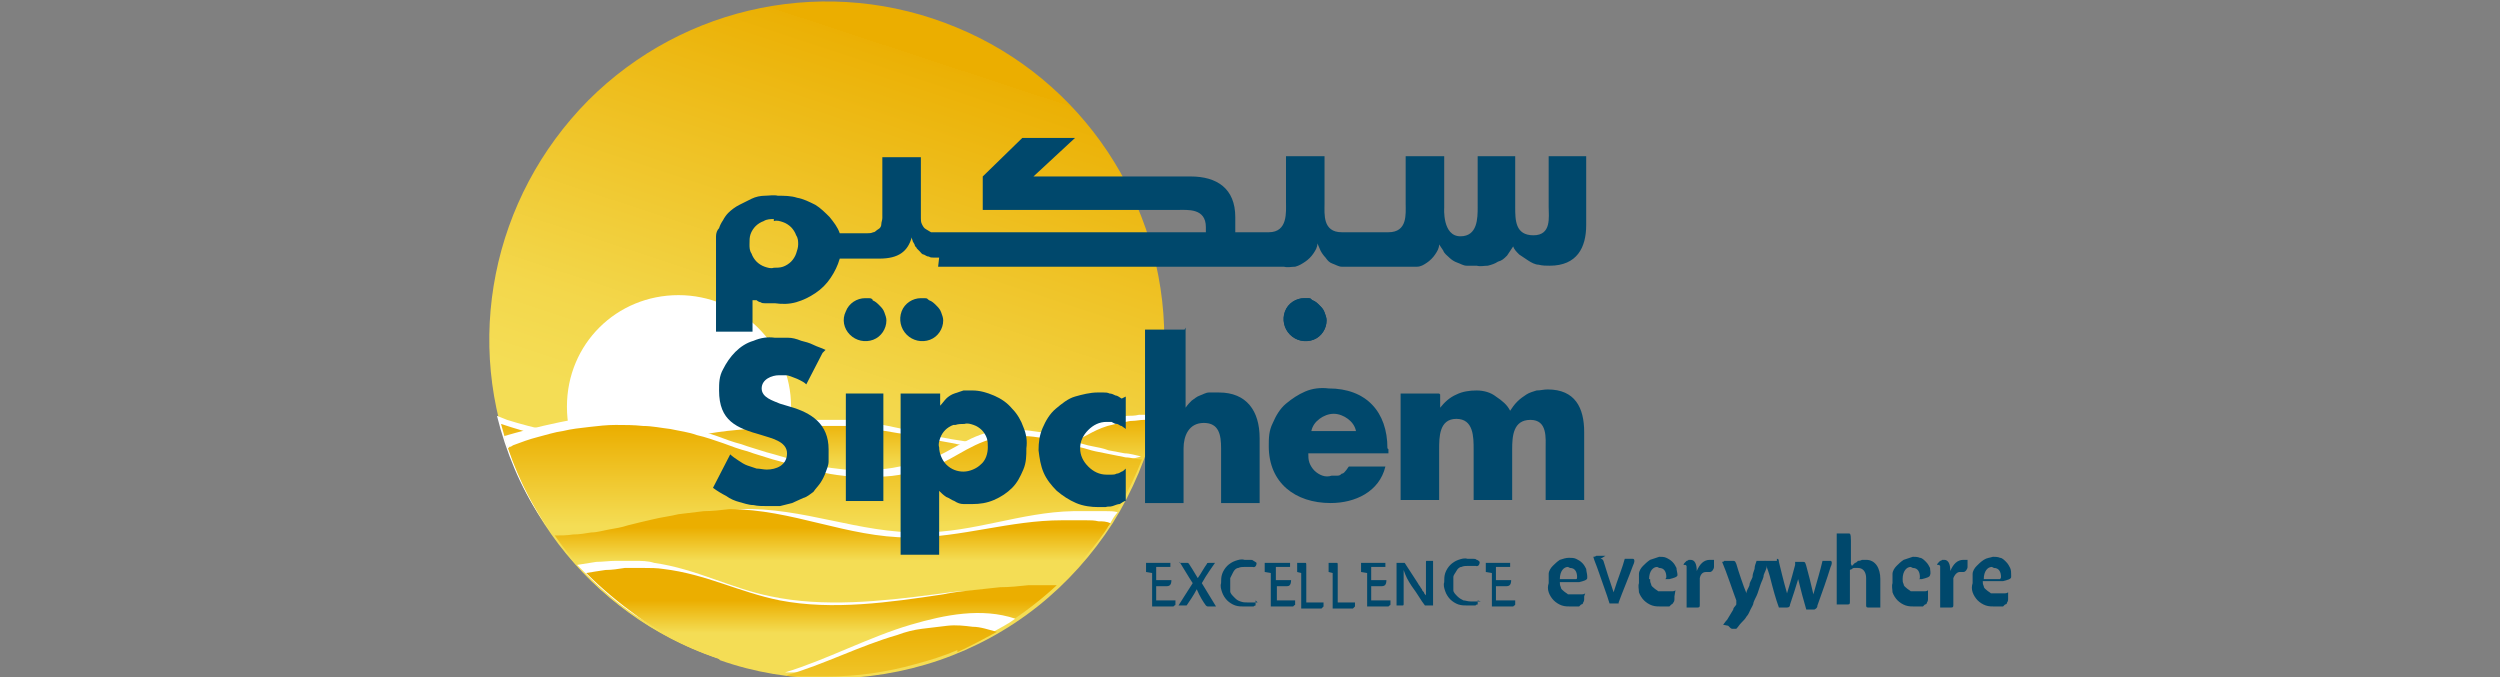 <svg xmlns="http://www.w3.org/2000/svg" xmlns:xlink="http://www.w3.org/1999/xlink" id="Isolation_Mode" viewBox="0 0 246.5 66.8"><rect x="0" y="0" width="246.5" height="66.8" fill="#808080" stroke="none"/><defs><style>      .st0 {        fill: url(#linear-gradient2);      }      .st1 {        fill: url(#linear-gradient1);      }      .st2 {        fill: url(#linear-gradient3);      }      .st3 {        fill: url(#linear-gradient5);      }      .st4 {        fill: url(#linear-gradient4);      }      .st5 {        fill: url(#linear-gradient);      }      .st6 {        fill: #fff;      }      .st7 {        fill-rule: evenodd;      }      .st7, .st8 {        fill: #00486c;      }    </style><linearGradient id="linear-gradient" x1="77.7" y1="20.9" x2="90.7" y2="60.4" gradientTransform="translate(0 66) scale(1 -1)" gradientUnits="userSpaceOnUse"><stop offset="0" stop-color="#f4dd55"></stop><stop offset=".2" stop-color="#f3d74b"></stop><stop offset=".5" stop-color="#f0c830"></stop><stop offset="1" stop-color="#ebb004"></stop><stop offset="1" stop-color="#ebae00"></stop></linearGradient><linearGradient id="linear-gradient1" x1="81.6" y1="-.7" x2="81.6" y2="24.9" gradientTransform="translate(0 66) scale(1 -1)" gradientUnits="userSpaceOnUse"><stop offset=".8" stop-color="#f4dd55"></stop><stop offset="1" stop-color="#ebae00"></stop></linearGradient><linearGradient id="linear-gradient2" x1="81.4" y1="-.7" x2="81.4" y2="24" gradientTransform="translate(0 66) scale(1 -1)" gradientUnits="userSpaceOnUse"><stop offset=".6" stop-color="#f4dd55"></stop><stop offset="1" stop-color="#ebae00"></stop></linearGradient><linearGradient id="linear-gradient3" x1="81.9" y1="-.7" x2="81.9" y2="15.6" gradientTransform="translate(0 66) scale(1 -1)" gradientUnits="userSpaceOnUse"><stop offset=".7" stop-color="#f4dd55"></stop><stop offset=".9" stop-color="#ebae00"></stop></linearGradient><linearGradient id="linear-gradient4" x1="81" y1="-.7" x2="81" y2="10" gradientTransform="translate(0 66) scale(1 -1)" gradientUnits="userSpaceOnUse"><stop offset="0" stop-color="#f4dd55"></stop><stop offset=".4" stop-color="#f4dd55"></stop><stop offset=".7" stop-color="#ebae00"></stop><stop offset="1" stop-color="#ebae00"></stop></linearGradient><linearGradient id="linear-gradient5" x1="88" y1="-6.7" x2="88" y2="4.7" gradientTransform="translate(0 66) scale(1 -1)" gradientUnits="userSpaceOnUse"><stop offset="0" stop-color="#f4dd55"></stop><stop offset="1" stop-color="#ebae00"></stop></linearGradient></defs><g id="Layer_2"><g id="Layer_1-2"><path id="Layer" class="st5" d="M81.5,66.7c-13.5,0-25.6-8.1-30.7-20.5-5.2-12.4-2.3-26.7,7.2-36.3C67.5.4,81.8-2.5,94.3,2.7c12.4,5.1,20.5,17.3,20.5,30.7,0,4.4-.9,8.7-2.5,12.7-1.7,4-4.1,7.7-7.2,10.8s-6.8,5.5-10.8,7.2c-4,1.7-8.4,2.5-12.7,2.5h0Z"></path><path id="Layer1" data-name="Layer" class="st6" d="M66.9,51.2c-6.1,0-11-4.9-11-11.1s4.9-11,11-11,11.1,4.9,11.1,11-4.9,11.1-11.1,11.1h0Z"></path><path id="Layer2" data-name="Layer" class="st6" d="M70.1,64.3c-3.4-1.2-6.6-3-9.5-5.3-2.8-2.3-5.3-5-7.3-8s-3.4-6.4-4.3-10c.3.1.7.3,1,.4.3.1.7.2,1,.3.4.1.7.2,1.1.3s.7.2,1.1.2c4.5.9,10.2.5,15.1,0,1.3-.2,2.5-.4,3.8-.5,1.3-.1,2.5-.2,3.8-.3,1.3,0,2.5,0,3.8,0s2.5,0,3.8,0c3.7.3,6.8,1.3,10.3,1.9,3.4.6,8,.9,10.9,0,1.6-.5,2.4-1.3,4-1.8.4,0,.8-.2,1.2-.3.4,0,.8-.1,1.2-.2.4,0,.8,0,1.2-.1.4,0,.8,0,1.2,0-.9,3.6-2.4,7-4.4,10.1-2,3.1-4.6,5.8-7.5,8.1-2.9,2.3-6.2,4-9.8,5.2-3.5,1.2-7.2,1.7-10.9,1.7-3.6,0-7.2-.7-10.7-1.9h0Z"></path><path id="Layer3" data-name="Layer" class="st1" d="M70.8,64.9c-3.5-1.2-6.7-2.9-9.6-5.2-2.9-2.2-5.4-4.9-7.4-8-2-3-3.5-6.4-4.4-9.9,1.5.5,2.9.9,4.5,1.3,4.5.9,10.2.4,15-.2,1.2-.2,2.5-.4,3.7-.5,1.3-.1,2.5-.3,3.8-.3,1.3,0,2.5-.1,3.8-.1,1.3,0,2.5,0,3.8,0,.9.1,1.7.2,2.6.4.9.1,1.7.3,2.6.4.9.1,1.7.3,2.6.5.9.2,1.7.3,2.6.5,3.5.6,8,.9,10.9,0,1.6-.6,2.3-1.3,3.9-1.8.4-.1.8-.2,1.2-.3.4,0,.8-.2,1.2-.2.4,0,.8-.1,1.2-.1.4,0,.8,0,1.2,0-.9,3.6-2.3,7-4.3,10.2-2,3.1-4.5,5.9-7.4,8.2-2.9,2.3-6.2,4.1-9.7,5.3-3.5,1.2-7.2,1.8-10.9,1.8-3.7,0-7.3-.6-10.7-1.8h0Z"></path><path id="Layer4" data-name="Layer" class="st6" d="M50.1,44.2c-.1-.2-.4-1.2-.4-1.2,0,0,6.7-2,10.4-2,.9,0,1.8,0,2.7.2.9,0,1.8.2,2.7.4.9.2,1.8.4,2.6.6.9.2,1.7.5,2.6.8.8.3,1.6.6,2.4.8.8.3,1.6.5,2.5.8.8.2,1.7.5,2.5.7.8.2,1.7.4,2.5.6.9.2,1.8.3,2.7.4s1.8.1,2.7,0c.9,0,1.8-.1,2.7-.3.9-.1,1.8-.4,2.7-.6,2.6-.9,4.3-2.7,7.3-3,.6,0,1.2,0,1.9,0,.6,0,1.2.1,1.9.2.6.1,1.2.2,1.8.4.6.2,1.2.4,1.8.6.5.1,1,.3,1.6.4.5.1,1.1.2,1.6.4.5.1,1.1.2,1.6.3.5,0,1.1.2,1.6.3h0c0,.2-56.4,13.4-62.2-1h0Z"></path><path id="Layer5" data-name="Layer" class="st0" d="M71.4,65.1c-3.3-1-6.4-2.6-9.2-4.6-2.8-2-5.3-4.4-7.3-7.2-2.1-2.8-3.7-5.8-4.8-9.1l.5-.3c.8-.3,1.6-.6,2.4-.8.8-.2,1.7-.5,2.5-.6.8-.2,1.7-.3,2.6-.4.9-.1,1.7-.2,2.6-.2.9,0,1.8,0,2.7.1.9,0,1.8.2,2.7.3.9.2,1.8.3,2.6.6.9.2,1.7.5,2.6.8.8.3,1.6.6,2.4.8.8.3,1.6.5,2.5.8.8.2,1.7.5,2.5.7s1.7.4,2.5.6c.9.2,1.8.3,2.7.4.9,0,1.8,0,2.7,0,.9,0,1.8-.1,2.7-.3.9-.2,1.8-.4,2.6-.6,2.5-1,4.2-2.7,7.2-3.1.6,0,1.2,0,1.9,0,.6,0,1.2.1,1.9.2.6,0,1.2.2,1.8.4.6.1,1.2.3,1.8.5.5.1,1,.3,1.5.4.5.1,1,.2,1.5.3.5.1,1,.2,1.5.3.5,0,1,.2,1.6.2-1.2,3.1-2.9,6-4.9,8.7-2.1,2.6-4.5,4.9-7.3,6.8-2.8,1.9-5.8,3.3-9,4.3-3.2,1-6.5,1.5-9.9,1.5s-6.8-.5-10.1-1.6h0Z"></path><path id="Layer6" data-name="Layer" class="st6" d="M109.2,52c-1.2,1.7-8.1,5.6-25.8,6.3-12.1.5-24.3-1.1-27.5-5.2.6,0,1.2,0,1.8-.1s1.2-.1,1.8-.2c.6,0,1.2-.2,1.8-.3.6-.1,1.2-.3,1.7-.4.8-.2,1.6-.5,2.5-.7.8-.2,1.6-.4,2.5-.5.8-.2,1.7-.3,2.5-.4.8-.1,1.7-.2,2.5-.3,6.2-.2,11.7,2.4,17.9,2.3,5.1,0,9.8-2,14.9-2.1.4,0,.7,0,1.1,0,.4,0,.7,0,1.1,0,.4,0,.7,0,1.1,0,.4,0,.7,0,1.1.1-.4.5-.4.5-.9,1.4h0Z"></path><path id="Layer7" data-name="Layer" class="st2" d="M73.8,65.7c-2.5-.6-5-1.5-7.3-2.7-2.3-1.2-4.5-2.7-6.5-4.4-2-1.7-3.8-3.6-5.3-5.8.6,0,1.2,0,1.8-.1.6,0,1.2-.1,1.8-.2.6,0,1.2-.2,1.8-.3.6-.1,1.2-.2,1.8-.4.8-.2,1.6-.4,2.5-.6.8-.2,1.7-.3,2.5-.5.8-.1,1.7-.2,2.5-.3.8,0,1.7-.1,2.5-.2,6.2,0,11.6,2.8,17.8,2.8,5.1,0,9.9-1.7,15-1.7.4,0,.8,0,1.2,0,.4,0,.8,0,1.2,0,.4,0,.8,0,1.2.1.4,0,.8,0,1.2.2-1.5,2.3-3.3,4.3-5.3,6.2-2,1.8-4.2,3.4-6.7,4.7-2.4,1.3-5,2.3-7.6,2.9-2.6.7-5.4,1-8.1,1s-5.2-.3-7.8-.9h0Z"></path><path id="Layer8" data-name="Layer" class="st6" d="M80.6,66.4c-2.1,0-4.2-.3-6.3-.8-2.1-.4-4.1-1.1-6-1.9-2-.8-3.8-1.9-5.6-3-1.8-1.2-3.4-2.6-4.9-4.1-.4-.4-.7-.7-.9-.9.6-.1,1.3-.2,1.9-.3.6,0,1.3-.1,1.9-.1.6,0,1.3,0,1.9,0,.6,0,1.3,0,1.9.2,4.2.6,7.5,2.5,11.5,3.3,5.2,1.1,10.9.5,16.2-.2.9-.1,1.9-.3,2.8-.3.9,0,1.9-.2,2.8-.2.9,0,1.9,0,2.8,0,.9,0,1.9,0,2.8,0-1.6,1.4-3.3,2.6-5.1,3.7-1.8,1.1-3.7,2-5.7,2.7s-4,1.2-6.1,1.6c-2.1.3-4.2.5-6.2.4h0Z"></path><path id="Layer9" data-name="Layer" class="st4" d="M75,66c-2.2-.4-4.3-1.1-6.3-2-2-.9-4-1.9-5.8-3.2-1.8-1.3-3.5-2.7-5.1-4.3.6-.1,1.2-.2,1.9-.3.6,0,1.3-.1,1.9-.2.6,0,1.3,0,1.9,0,.6,0,1.3,0,1.9.1,4.2.5,7.5,2.3,11.5,3.1,5.2,1,10.8.2,16.1-.6.9-.2,1.9-.3,2.8-.4.9-.1,1.9-.2,2.8-.3.9,0,1.9-.1,2.8-.2.9,0,1.9,0,2.8,0-1.5,1.4-3.2,2.7-4.9,3.8s-3.6,2.1-5.6,2.8c-1.9.8-4,1.3-6,1.7-2.1.4-4.1.6-6.2.6-2.2,0-4.4-.2-6.6-.7h0Z"></path><path id="Layer10" data-name="Layer" class="st6" d="M98.3,62.1c-8.6,5-15.2,2.8-16.3,3.2-.3.2-.6.3-.9.5-.3.1-.6.2-1,.3-.3,0-.7.2-1,.2-.3,0-.7,0-1,0-.4,0-.5,0-.7,0,4-1.2,8.3-3.5,12.4-4.7,3.4-1,7-1.7,10.3-.6-.4.3-.7.5-1.8,1.1h0Z"></path><path id="Layer11" data-name="Layer" class="st3" d="M94.4,64.1c-1.4.6-2.7,1-4.2,1.4-1.4.4-2.9.7-4.3.9-1.4.2-2.9.3-4.4.3-.3,0-.7,0-1,0-.3,0-.7,0-1,0-.3,0-.7,0-1,0-.3,0-.7,0-1-.1,3.8-1.1,7.2-2.9,11-4,.8-.3,1.6-.5,2.4-.6.8-.1,1.6-.2,2.5-.3s1.7,0,2.5.1c.8,0,1.6.3,2.4.5-1.3.7-2.6,1.4-3.9,2h0Z"></path><path id="Layer12" data-name="Layer" class="st8" d="M129.4,29.6c.3.1.5.3.7.5s.4.4.5.7c.1.3.2.5.2.8,0,.8-.5,1.6-1.3,1.9-.8.3-1.7.1-2.3-.5-.6-.6-.8-1.5-.5-2.3.3-.8,1.1-1.3,1.9-1.3s.5,0,.8.2Z"></path><path id="Layer13" data-name="Layer" class="st8" d="M129.4,29.6c.3.1.5.3.7.5s.4.4.5.7c.1.3.2.5.2.8,0,.8-.5,1.6-1.3,1.9-.8.3-1.7.1-2.3-.5-.6-.6-.8-1.5-.5-2.3.3-.8,1.1-1.3,1.9-1.3s.5,0,.8.2Z"></path><path id="Layer14" data-name="Layer" class="st8" d="M86,29.6c.3.1.5.3.7.5s.4.4.5.7c.1.3.2.5.2.8,0,.8-.5,1.6-1.3,1.9-.8.3-1.7.1-2.3-.5-.6-.6-.8-1.5-.4-2.3.3-.8,1.1-1.3,1.9-1.3s.5,0,.8.2h0Z"></path><path id="Layer15" data-name="Layer" class="st8" d="M91.6,29.6c.3.1.5.3.7.5.2.2.4.4.5.7.1.3.2.5.2.8,0,.8-.5,1.6-1.3,1.9-.8.3-1.7.1-2.3-.5s-.8-1.5-.5-2.3c.3-.8,1.1-1.3,1.9-1.3s.5,0,.8.2Z"></path><path id="Layer16" data-name="Layer" class="st7" d="M136.9,44.3v.4h-7.9c0,.3,0,.6.1.9.1.3.3.6.5.8.2.2.5.4.8.5.3.1.6.1.9,0,.2,0,.4,0,.5,0,.2,0,.3,0,.5-.2.2,0,.3-.2.4-.3.1-.1.2-.3.3-.4h3.6c-.6,2.5-3,3.6-5.4,3.6-3.5,0-6.1-2-6.1-5.6,0-.8,0-1.5.4-2.3.3-.7.7-1.4,1.3-1.9.6-.5,1.2-.9,1.9-1.2s1.5-.4,2.3-.3c3.7,0,5.8,2.3,5.8,5.9h0ZM133.7,42.5c-.1-.5-.4-.9-.8-1.2-.4-.3-.9-.5-1.4-.5s-1,.2-1.4.5c-.4.3-.7.7-.8,1.2h4.4Z"></path><path id="Layer17" data-name="Layer" class="st8" d="M142,38.9v1.3c.4-.5.9-1,1.6-1.3.6-.3,1.3-.4,2-.4.7,0,1.4.2,1.9.6.6.4,1.1.8,1.4,1.4.2-.3.4-.6.7-.9.3-.3.6-.5.9-.7.3-.2.7-.3,1-.4.4,0,.7-.1,1.1-.1,2.7,0,3.6,1.8,3.6,4.2v6.7h-3.8v-5c0-1.1.2-2.9-1.5-2.9s-1.8,1.6-1.8,2.9v5h-3.8v-5c0-1.2,0-3-1.7-3s-1.7,1.8-1.7,3v5h-3.8v-10.5h3.8Z"></path><path id="Layer18" data-name="Layer" class="st8" d="M116.9,32.3v7.9c.2-.3.4-.5.6-.7.3-.2.5-.4.8-.5s.6-.3.9-.3c.3,0,.6,0,1,0,2.7,0,4,1.8,4,4.5v6.4h-3.8v-5.4c0-1.3-.2-2.5-1.7-2.5s-2,1.3-2,2.5v5.4h-3.8v-17.1h3.9Z"></path><path id="Layer19" data-name="Layer" class="st7" d="M92.7,38.8v1.2c.2-.2.4-.5.6-.7.2-.2.5-.4.8-.5.3-.1.6-.2.9-.3.3,0,.6,0,.9,0,.7,0,1.4.2,2.1.5.7.3,1.3.7,1.8,1.3.5.5.9,1.2,1.1,1.8.3.7.4,1.4.3,2.1,0,.7,0,1.4-.3,2.1-.3.7-.6,1.3-1.1,1.8-.5.5-1.1.9-1.8,1.2-.7.3-1.4.4-2.1.4-.3,0-.6,0-.9,0-.3,0-.6-.1-.9-.3-.3-.1-.5-.3-.8-.4-.3-.2-.5-.4-.7-.6v6.3h-3.8v-15.9h3.9ZM94,41.9c-.3.1-.6.3-.8.5s-.4.5-.5.8c-.1.3-.2.6-.1.9,0,.6.3,1.3.7,1.7.5.5,1.1.7,1.7.7s1.3-.3,1.7-.7c.5-.4.7-1.1.7-1.7,0-.3,0-.6-.1-.9-.1-.3-.3-.6-.5-.8-.2-.2-.5-.4-.8-.5-.3-.1-.6-.2-.9-.1-.3,0-.6,0-.9.1Z"></path><path id="Layer20" data-name="Layer" class="st8" d="M111,39.1v3.2c-.1-.1-.3-.2-.4-.3-.2,0-.3-.2-.5-.2-.2,0-.3-.1-.5-.2-.2,0-.3,0-.5,0-.7,0-1.3.3-1.8.8s-.8,1.1-.8,1.8.3,1.3.8,1.8c.5.5,1.1.8,1.8.8s.3,0,.5,0c.2,0,.3,0,.5-.1.2,0,.3-.1.5-.2.1,0,.3-.2.4-.3v3.2c-.2,0-.4.2-.6.3-.2,0-.4.1-.7.2s-.4,0-.7.1c-.2,0-.5,0-.7,0-.7,0-1.5-.1-2.2-.4s-1.3-.7-1.9-1.2c-.5-.5-1-1.1-1.3-1.8-.3-.7-.4-1.4-.5-2.2,0-.8.1-1.5.4-2.2.3-.7.7-1.4,1.3-1.9s1.2-1,1.9-1.2,1.5-.4,2.2-.4c.2,0,.4,0,.6,0,.2,0,.4,0,.6.1.2,0,.4.1.6.2.2,0,.4.2.6.3h0Z"></path><path id="Layer21" data-name="Layer" class="st8" d="M81.1,34.8l-1.6,3.1c-.2-.2-.4-.3-.6-.4-.2-.1-.4-.2-.7-.3s-.5-.2-.7-.2c-.2,0-.5,0-.7,0-.7,0-1.7.4-1.7,1.3s1.1,1.2,1.8,1.5l1,.3c2.1.6,3.8,1.7,3.8,4.2,0,.4,0,.8,0,1.2,0,.4-.2.8-.3,1.1s-.3.7-.5,1c-.2.3-.5.6-.7.9-.3.2-.6.5-1,.6-.4.2-.7.3-1.1.5-.4.1-.8.2-1.2.3-.4,0-.8,0-1.2,0-.5,0-1,0-1.4-.1-.5,0-1-.2-1.4-.3s-.9-.3-1.3-.6c-.4-.2-.9-.5-1.3-.8l1.7-3.3c.2.2.5.4.8.6.3.2.6.4.9.5.3.1.6.2.9.3.3,0,.7.1,1,.1.9,0,2-.4,2-1.6s-1.6-1.5-2.5-1.8c-2.5-.7-4.2-1.4-4.2-4.4,0-.7,0-1.4.4-2.1.3-.6.7-1.2,1.2-1.7.5-.5,1.1-.9,1.8-1.1.7-.3,1.4-.4,2.1-.3.4,0,.8,0,1.3,0,.4,0,.8.1,1.3.3.4.1.8.2,1.2.4.4.2.8.3,1.2.5h0Z"></path><path id="Layer22" data-name="Layer" class="st8" d="M87.1,38.8v10.6h-3.7v-10.6h3.7Z"></path><path id="Layer23" data-name="Layer" class="st7" d="M92.6,25.4c-.2,0-.4,0-.5,0-.2,0-.4,0-.5-.1-.2,0-.3-.1-.5-.2-.2,0-.3-.2-.4-.3,0,0-.2-.2-.3-.3,0-.1-.2-.2-.2-.3,0-.1-.1-.2-.2-.4,0-.1-.1-.2-.1-.4-.4,1.4-1.3,2.1-3.2,2.1h-3.9c-.2.7-.5,1.3-.9,1.9-.4.6-.9,1.1-1.5,1.5-.6.4-1.2.7-1.9.9-.7.2-1.4.2-2.1.1h-.2c-.1,0-.3,0-.4,0s-.3,0-.4,0c-.1,0-.3,0-.4-.1-.1,0-.3-.1-.4-.2,0,0,0,0-.1,0,0,0,0,0-.1,0,0,0,0,0-.1,0,0,0,0,0-.1,0v3.1h-3.6v-8.6c0-.3,0-.6,0-.8,0-.3.1-.6.3-.8.1-.3.2-.5.4-.8.1-.2.3-.5.5-.7.3-.3.7-.6,1.1-.8s.8-.4,1.2-.6c.4-.2.9-.3,1.3-.3.4,0,.9-.1,1.3,0,.6,0,1.3,0,1.9.2.6.1,1.2.4,1.8.7.5.3,1,.8,1.4,1.2.4.5.8,1,1,1.6h2.7c.2,0,.4,0,.6-.1.2,0,.3-.2.5-.3s.3-.3.3-.5c0-.2.1-.4.1-.6v-6h3.8v6c0,.2,0,.4.1.6s.2.4.4.5.3.2.5.3c.2,0,.4,0,.6,0h26.5v-.5c0-1.9-1.8-1.7-2.8-1.7h-19.2v-3.3l3.9-3.8h5.2l-4.1,3.8h15.5c2.6,0,4.4,1.2,4.4,4v1.5h3.3c1.9,0,1.7-2,1.7-3v-4.5h3.8v4.7c0,1-.2,2.8,1.7,2.8h4.6c1.9,0,1.7-1.8,1.7-2.8v-4.7h3.8v5.1s-.2,2.8,1.6,2.8c1.7,0,1.7-1.8,1.7-2.9v-5h3.7v5c0,1.3,0,2.8,1.8,2.8s1.5-1.8,1.5-2.8v-5h3.7v6.8c0,2.2-.9,4-3.6,4-.4,0-.7,0-1.1-.1-.3,0-.7-.2-1-.4-.3-.2-.6-.4-.9-.6-.3-.3-.5-.5-.6-.8-.2.3-.4.6-.6.9-.3.3-.5.5-.9.6-.3.2-.6.3-1,.4-.4,0-.7.1-1.1,0-.3,0-.6,0-1,0-.3,0-.6-.2-.9-.3-.3-.1-.6-.3-.8-.5-.2-.2-.5-.4-.6-.7l-.4-.6c0,.4-.2.7-.4,1-.2.3-.5.6-.8.8-.3.2-.6.4-1,.4-.4,0-.7,0-1.1,0h-5.4c-.3,0-.6,0-.9,0-.3,0-.6-.2-.9-.3s-.5-.3-.7-.6c-.2-.2-.4-.5-.5-.7l-.3-.7c0,.4-.2.7-.4,1s-.5.6-.8.8-.6.4-1,.5c-.4,0-.7.1-1.1,0h-34.1ZM76.3,21.6c-.3,0-.7,0-1,.2-.3.1-.6.3-.8.5-.2.2-.4.5-.5.8-.1.3-.1.6-.1,1,0,.3,0,.6.2.9.1.3.3.6.5.8.2.2.5.4.8.5s.6.2.9.1c.3,0,.6,0,.9-.1.3-.1.6-.3.8-.5.2-.2.4-.5.5-.8.1-.3.2-.6.2-.9,0-.3,0-.6-.2-.9-.1-.3-.3-.6-.5-.8-.2-.2-.5-.4-.8-.5-.3-.1-.6-.2-.9-.1h0Z"></path><path id="Layer24" data-name="Layer" class="st8" d="M113,56.4v-.9c0,0,.1,0,.2,0,0,0,.1,0,.2,0,0,0,.1,0,.2,0,0,0,.1,0,.2,0h1.6s0,0,0,.1c0,0,0,0,0,.1,0,0,0,0,0,.1,0,0,0,0,0,.1,0,0-.1,0-.2,0h-.3c0,0-.1,0-.2,0h-.7v1.3h1.5c0,.5-.2.6-.5.6h-1v1.4s.1,0,.2,0c0,0,.1,0,.2,0s.1,0,.2,0c0,0,.1,0,.2,0,0,0,.2,0,.3,0h.5c0,0,.2,0,.3,0,0,0,0,.1,0,.2,0,0,0,.1,0,.2,0,0,0,.1-.1.1,0,0,0,0-.1.1,0,0-.2,0-.2,0,0,0-.1,0-.2,0s-.2,0-.2,0c0,0-.2,0-.2,0-.1,0-.2,0-.3,0-.1,0-.2,0-.3,0s-.2,0-.3,0c-.1,0-.2,0-.3,0h-.1c0-.1,0-3.3,0-3.3Z"></path><path id="Layer25" data-name="Layer" class="st8" d="M116.3,55.5c0,0,.1,0,.2,0,0,0,.1,0,.2,0,0,0,.1,0,.2,0,0,0,.1,0,.2,0,0,0,.1,0,.2.2.4.6.6,1,.8,1.3.3-.4.6-1,.9-1.4,0-.1.1-.1.2-.1,0,0,.1,0,.2,0,0,0,.1,0,.2,0,0,0,0,0,.1,0,0,0,0,0,.1,0-.2.3-.8,1.1-1.3,2l1.4,2.3c0,0-.1,0-.2,0,0,0-.1,0-.2,0,0,0-.1,0-.2,0,0,0-.1,0-.2,0,0,0-.1,0-.2-.1-.3-.4-.6-.9-.9-1.6-.3.6-.8,1.3-1,1.6,0,0,0,0,0,0,0,0,0,0,0,0,0,0,0,0,0,0,0,0,0,0,0,0,0,0-.1,0-.2,0s-.1,0-.2,0c0,0-.1,0-.2,0,0,0-.1,0-.2,0,.3-.5.9-1.4,1.4-2.2-.4-.6-1.1-1.8-1.3-2.1h0Z"></path><path id="Layer26" data-name="Layer" class="st8" d="M123.8,59.2s0,0,0,.1c0,0,0,0,0,.1h0c0,.2,0,.2,0,.3,0,0-.1,0-.2.1,0,0-.2,0-.3,0,0,0-.2,0-.3,0,0,0-.2,0-.3,0-.3,0-.6,0-.9-.1-.3-.1-.6-.3-.8-.5-.2-.2-.4-.5-.5-.8-.1-.3-.2-.6-.1-.9,0-.3,0-.6.1-.9.1-.3.3-.6.5-.8.2-.2.5-.4.8-.5.3-.1.6-.2.9-.1.1,0,.2,0,.3,0,.1,0,.2,0,.3,0,.1,0,.2,0,.3.1,0,0,.2.1.3.2,0,.2-.1.5-.4.4,0,0-.1,0-.2,0,0,0-.1,0-.2,0,0,0-.1,0-.2,0,0,0-.2,0-.2,0-.2,0-.4,0-.6.1-.2,0-.4.2-.5.4-.1.2-.2.4-.3.6,0,.2,0,.4,0,.6,0,.2,0,.4,0,.7,0,.2.2.4.4.6.2.2.3.3.6.4s.4.1.7.1c0,0,.2,0,.3,0,0,0,.2,0,.3,0,0,0,.2,0,.2,0,0,0,.2,0,.2,0h0Z"></path><path id="Layer27" data-name="Layer" class="st8" d="M124.7,56.4v-.9c0,0,.1,0,.2,0,0,0,.1,0,.2,0,0,0,.1,0,.2,0,0,0,.1,0,.2,0h1.7s0,0,0,.1c0,0,0,0,0,.1,0,0,0,0,0,.1,0,0,0,0,0,.1,0,0-.1,0-.2,0h-.3c0,0-.1,0-.2,0h-.7v1.3h1.5c0,.5-.2.6-.4.6h-1v1.4c0,0,.1,0,.2,0h.3c0,0,.1,0,.2,0h1.1c0,0,0,.1,0,.2,0,0,0,.1,0,.2s0,0-.1.1c0,0,0,0-.1.1,0,0-.2,0-.2,0h-.5c0,0-.2,0-.2,0,0,0-.2,0-.3,0,0,0-.2,0-.3,0,0,0-.2,0-.3,0s-.2,0-.3,0h-.1c0-.1,0-3.3,0-3.3Z"></path><path id="Layer28" data-name="Layer" class="st8" d="M127.9,56.4v-.9c0,0,.1,0,.2,0h.4c0,0,.1,0,.2,0,.1,0,.1,0,.1.4v3.5s0,0,.1,0h.3s0,0,.1,0c0,0,.2,0,.3,0,0,0,.2,0,.3,0s.2,0,.3,0c0,0,.2,0,.3,0,0,0,0,.1,0,.2,0,0,0,.1,0,.2,0,0,0,0-.1.1,0,0,0,0-.1.1,0,0-.1,0-.2,0h-.4c0,0-.1,0-.2,0h-.3c0,0-.2,0-.3,0,0,0-.2,0-.3,0,0,0-.2,0-.3,0h0c0-.1,0-3.5,0-3.5Z"></path><path id="Layer29" data-name="Layer" class="st8" d="M131,56.4v-.9c0,0,.1,0,.2,0h.4c0,0,.1,0,.2,0,.1,0,.1,0,.1.4v3.5s0,0,.1,0h.3s0,0,.1,0c0,0,.2,0,.3,0,0,0,.2,0,.3,0s.2,0,.3,0c0,0,.2,0,.3,0,0,0,0,.1,0,.2,0,0,0,.1,0,.2,0,0,0,0-.1.1,0,0,0,0-.1.1,0,0-.1,0-.2,0h-.4c0,0-.1,0-.2,0h-.3c0,0-.2,0-.3,0,0,0-.2,0-.3,0,0,0-.2,0-.3,0h0c0-.1,0-3.5,0-3.5Z"></path><path id="Layer30" data-name="Layer" class="st8" d="M134.2,56.4v-.9c0,0,.1,0,.2,0,0,0,.1,0,.2,0,0,0,.1,0,.2,0,0,0,.1,0,.2,0h1.6s0,0,0,.1c0,0,0,0,0,.1,0,0,0,0,0,.1,0,0,0,0,0,.1,0,0-.1,0-.2,0h-.3s-.1,0-.2,0h-.7v1.3h1.5c0,.5-.2.6-.5.6h-1v1.4c0,0,.1,0,.2,0,0,0,.1,0,.2,0s.1,0,.2,0c0,0,.1,0,.2,0h1.1c0,0,0,.1,0,.2,0,0,0,.1,0,.2,0,0,0,.1-.1.1,0,0,0,0-.1.1,0,0-.2,0-.2,0,0,0-.2,0-.2,0s-.1,0-.2,0c0,0-.2,0-.2,0-.1,0-.2,0-.3,0-.1,0-.2,0-.3,0-.1,0-.2,0-.3,0-.1,0-.2,0-.3,0h-.1c0-.1,0-3.3,0-3.3Z"></path><path id="Layer31" data-name="Layer" class="st8" d="M137.7,55.5h.8s0,0,0,0c0,0,0,0,0,0s0,0,0,0,0,0,0,0l1.3,2c0,0,.1.2.2.3,0,0,.1.2.2.3,0,.1.1.2.2.3,0,.1.1.2.2.3v-3.2c0-.2,0-.2.1-.2h.6v4.4c0,0-.1,0-.2,0,0,0-.1,0-.2,0,0,0-.1,0-.2,0,0,0-.1,0-.2,0,0,0,0,0,0,0,0,0,0,0,0,0,0,0,0,0,0,0,0,0,0,0,0,0-.4-.5-.7-1.1-1.3-1.9-.4-.6-.6-1-.8-1.6v3.3c0,.2,0,.2-.2.2,0,0,0,0-.1,0h-.3s0,0-.1,0v-4.4Z"></path><path id="Layer32" data-name="Layer" class="st8" d="M145.7,59.2s0,0,0,.1,0,0,0,.1c0,0,0,0,0,.1,0,0,0,0,0,.1,0,0-.2,0-.2.1,0,0-.2,0-.2,0,0,0-.2,0-.3,0,0,0-.2,0-.3,0-.3,0-.6,0-.9-.1-.3-.1-.6-.3-.8-.5-.2-.2-.4-.5-.5-.8-.1-.3-.2-.6-.1-.9,0-.3,0-.6.1-.9.1-.3.3-.6.5-.8.2-.2.5-.4.8-.5.3-.1.6-.2.9-.1.1,0,.2,0,.3,0,.1,0,.2,0,.3,0,.1,0,.2,0,.3.1.1,0,.2.1.3.2,0,.2-.1.5-.4.4,0,0-.1,0-.2,0,0,0-.1,0-.2,0,0,0-.2,0-.2,0,0,0-.1,0-.2,0-.2,0-.4,0-.6.1-.2,0-.4.2-.5.4-.1.2-.3.4-.3.6,0,.2,0,.4,0,.6,0,.2,0,.4,0,.7,0,.2.2.4.4.6.2.2.4.3.6.4.2,0,.4.1.7.1,0,0,.2,0,.3,0,0,0,.2,0,.2,0,0,0,.2,0,.3,0,0,0,.2,0,.2,0h0Z"></path><path id="Layer33" data-name="Layer" class="st8" d="M146.5,56.4v-.9c0,0,.1,0,.2,0,0,0,.1,0,.2,0,0,0,.1,0,.2,0,0,0,.1,0,.2,0h1.6s0,0,0,.1c0,0,0,0,0,.1,0,0,0,0,0,.1,0,0,0,0,0,.1,0,0-.1,0-.2,0h-.3c0,0-.1,0-.2,0h-.7v1.3h1.5c0,.5-.2.6-.5.6h-1v1.4c0,0,.1,0,.2,0,0,0,.1,0,.2,0s.1,0,.2,0c0,0,.1,0,.2,0h1.1c0,0,0,.1,0,.2,0,0,0,.1,0,.2,0,0,0,.1-.1.1,0,0,0,0-.1.1,0,0-.1,0-.2,0,0,0-.2,0-.2,0s-.2,0-.2,0c0,0-.2,0-.2,0,0,0-.2,0-.3,0-.1,0-.2,0-.3,0,0,0-.2,0-.3,0s-.2,0-.3,0h-.1c0-.1,0-3.3,0-3.3Z"></path><path id="Layer34" data-name="Layer" class="st7" d="M156.2,58.8c0,0,0,.2,0,.3,0,0,0,.2-.1.3,0,0,0,.2-.2.2,0,0-.1.1-.2.2,0,0-.1,0-.2,0,0,0-.2,0-.2,0,0,0-.2,0-.2,0,0,0-.2,0-.2,0-.3,0-.6,0-.9-.1-.3-.1-.6-.3-.8-.5-.2-.2-.4-.5-.5-.8-.1-.3-.1-.6,0-.9,0-.3,0-.6,0-.9,0-.3.2-.6.4-.8.2-.2.4-.4.7-.6.3-.1.6-.2.9-.2.2,0,.5,0,.7.1s.4.2.6.4c.2.2.3.4.4.6,0,.2.1.5.1.7,0,0,0,0,0,0h0v.2s0,0,0,0c0,.2-.4.3-.8.4-.2,0-.3,0-.5,0h-.9c-.2,0-.3,0-.5,0,0,.2,0,.3.1.5,0,.2.2.3.3.4.1.1.3.2.4.3.2,0,.3,0,.5,0,0,0,.2,0,.3,0,0,0,.2,0,.3,0s.2,0,.3,0c0,0,.2,0,.3-.1h0ZM154.6,55.9c-.4,0-.8.4-.8,1.2.1,0,.2,0,.4,0,.1,0,.2,0,.4,0s.2,0,.4,0c.1,0,.2,0,.4,0,.1,0,.1-.1.1-.2,0-.5-.2-.9-.7-.9h0Z"></path><path id="Layer35" data-name="Layer" class="st8" d="M157.8,55.1c.1,0,.2,0,.3.2.2.7.6,1.9,1,3.1.4-1.3.9-2.5,1.1-3.3,0,0,.1,0,.2,0s.1,0,.2,0c0,0,.1,0,.2,0,0,0,.1,0,.2,0,.2,0,.2.3,0,.7-.4,1.1-1,2.5-1.4,3.6,0,0,0,0,0,.1s0,0,0,0c0,0,0,0,0,0,0,0,0,0-.1,0,0,0-.1,0-.2,0,0,0-.1,0-.2,0,0,0-.1,0-.2,0,0,0-.1,0-.2,0-.3-1-.7-2-1.1-3.2-.2-.6-.4-1-.5-1.4,0,0,.2,0,.3-.1,0,0,.2,0,.3,0,0,0,.2,0,.3,0,0,0,.2,0,.3,0h0Z"></path><path id="Layer36" data-name="Layer" class="st7" d="M165.1,58.8c0,0,0,.2,0,.3,0,0,0,.2-.1.3,0,0-.1.2-.2.2,0,0-.1.1-.2.2,0,0-.1,0-.2,0,0,0-.2,0-.2,0,0,0-.2,0-.2,0,0,0-.2,0-.2,0-.3,0-.6,0-.9-.1-.3-.1-.6-.3-.8-.5-.2-.2-.4-.5-.5-.8,0-.3-.1-.6,0-.9,0-.3,0-.6,0-.9,0-.3.2-.6.4-.8.2-.2.4-.4.7-.6.3-.1.6-.2.9-.3.2,0,.5,0,.7.1s.4.2.6.4c.2.2.3.4.4.6,0,.2.1.5.1.7,0,0,0,0,0,0,0,0,0,0,0,0s0,0,0,0c0,0,0,0,0,0,0,.2-.4.3-.8.4-.1,0-.3,0-.5,0h-.9c-.1,0-.3,0-.5,0,0,.2,0,.3.1.5,0,.2.2.3.3.4s.3.2.4.3c.2,0,.3,0,.5,0,0,0,.2,0,.3,0,0,0,.2,0,.3,0,0,0,.2,0,.3,0,0,0,.2,0,.3-.1h0ZM163.4,55.9c-.4,0-.8.4-.8,1.2.1,0,.2,0,.4,0,.1,0,.2,0,.4,0s.2,0,.4,0c.1,0,.2,0,.4,0,0,0,.1-.1.1-.2,0-.5-.2-.9-.7-.9h0Z"></path><path id="Layer37" data-name="Layer" class="st8" d="M166,55.7c0,0,0-.1.1-.2,0,0,.1-.1.2-.2,0,0,.1,0,.2-.1,0,0,.1,0,.2,0,.4,0,.6.4.6,1.1.3-.7.7-1.1,1.3-1.1,0,0,0,0,.1,0,0,0,0,0,.1,0,0,0,0,0,.1,0,0,0,0,0,.1,0,0,0,0,.1,0,.2,0,0,0,.1,0,.2s0,0,0,.1c0,0,0,.1,0,.2,0,.2-.2.5-.4.5,0,0,0,0-.1,0s0,0-.1,0c0,0,0,0-.1,0,0,0,0,0-.1,0-.2,0-.5.1-.6.6,0,0,0,0,0,.1,0,0,0,0,0,.1h0v2.4c0,.2,0,.3-.2.3,0,0-.2,0-.3,0h-.5c0,0-.2,0-.3,0v-3.7s0-.1,0-.2c0,0,0,0,0-.1,0,0,0,0,0-.1,0,0,0,0-.1-.1h0Z"></path><path id="Layer38" data-name="Layer" class="st8" d="M169.9,61.6c.1-.1.2-.3.4-.5.1-.2.2-.3.3-.5s.2-.3.3-.5c0-.2.2-.3.3-.5,0,0,0,0,0-.1,0,0,0,0,0-.1,0,0,0,0,0-.1,0,0,0,0,0-.1-.2-.5-1-2.9-1.4-3.8,0,0,.2,0,.2-.1,0,0,.2,0,.3,0,0,0,.2,0,.3,0s.2,0,.3,0c.2,0,.2.1.3.3.2.7.7,2.2,1,2.9,0-.3.2-.5.3-.8,0-.3.2-.5.3-.8,0-.3.1-.5.2-.8,0-.3.1-.5.2-.8,0,0,.1,0,.2,0,0,0,.1,0,.2,0,0,0,.1,0,.2,0,0,0,.1,0,.2,0,.2,0,.3.2.2.5,0,.3-.2.6-.3.9,0,.3-.2.6-.3.9-.1.3-.2.6-.3.9-.1.3-.3.6-.4.9,0,.2-.2.5-.3.7-.1.2-.2.5-.4.7-.1.2-.3.4-.5.6-.2.2-.3.4-.5.6,0,0-.2,0-.2,0,0,0-.1,0-.2,0,0,0-.1,0-.2-.1,0,0-.1-.1-.2-.2h0Z"></path><path id="Layer39" data-name="Layer" class="st8" d="M175.2,55.1c.1,0,.2,0,.2.3.2.8.4,1.7.8,3.1.5-1.6.6-2.1.8-2.8v-.3c0,0,.1,0,.2,0,0,0,.1,0,.2,0,0,0,.1,0,.2,0,0,0,.1,0,.2,0,.2,0,.2.1.3.4.2.7.5,1.9.7,2.8.3-1.1.7-2.4.9-3.3,0,0,.1,0,.2,0s.1,0,.2,0c0,0,.1,0,.2,0,0,0,.1,0,.2,0,.1,0,.2.2,0,.6-.4,1.3-.8,2.4-1.3,3.8,0,.2-.1.3-.3.4,0,0-.1,0-.2,0s-.1,0-.2,0-.1,0-.2,0c0,0-.1,0-.2,0-.3-1-.5-1.8-.8-3-.2.7-.5,1.6-.8,2.5,0,.2-.1.3-.3.3,0,0-.1,0-.2,0,0,0-.1,0-.2,0,0,0-.1,0-.2,0,0,0-.1,0-.2,0-.3-.8-.6-1.9-.9-3.1-.2-.7-.4-1.1-.5-1.5,0,0,.2,0,.3,0,0,0,.2,0,.3,0,0,0,.2,0,.3,0,0,0,.2,0,.3,0h0Z"></path><path id="Layer40" data-name="Layer" class="st8" d="M182.6,55.8c0,0,.2-.2.3-.3.1,0,.2-.1.3-.2.1,0,.2,0,.4-.1.1,0,.3,0,.4,0,.9,0,1.4.8,1.4,1.9v2.8c0,0-.2,0-.3,0,0,0-.2,0-.3,0,0,0-.2,0-.3,0h-.3c-.1,0-.2,0-.2-.2v-2.7c0-.6-.3-1-.8-1,0,0-.2,0-.2,0,0,0-.1,0-.2,0,0,0-.1,0-.2.1s-.1,0-.2.1v3.1c0,.2,0,.3-.2.3,0,0-.2,0-.3,0,0,0-.2,0-.2,0s-.2,0-.3,0c0,0-.2,0-.3,0v-5.8c0,0,0-.2,0-.3,0,0,0-.2,0-.3s0-.2,0-.3c0,0,0-.2,0-.3,0,0,.2,0,.3,0,0,0,.2,0,.3,0,0,0,.2,0,.3,0,0,0,.2,0,.3,0,.1,0,.2,0,.2.7v2.3Z"></path><path id="Layer41" data-name="Layer" class="st7" d="M190.1,58.8c0,0,0,.2,0,.3,0,0,0,.2-.1.3,0,0,0,.2-.2.2,0,0-.1.1-.2.2,0,0-.1,0-.2,0,0,0-.2,0-.2,0,0,0-.2,0-.2,0,0,0-.2,0-.2,0-.3,0-.6,0-.9-.1-.3-.1-.6-.3-.8-.5-.2-.2-.4-.5-.5-.8,0-.3-.1-.6,0-.9,0-.3,0-.6,0-.9,0-.3.2-.6.4-.8.2-.2.4-.4.7-.6.3-.1.6-.2.9-.3.2,0,.5,0,.7.1.2,0,.4.2.6.4.2.2.3.4.4.6,0,.2.1.5,0,.7,0,0,0,0,0,0,0,0,0,0,0,0,0,0,0,0,0,0,0,0,0,0,0,0,0,.2-.4.3-.8.4-.2,0-.3,0-.5,0h-.9c-.2,0-.3,0-.5,0,0,.2,0,.3.1.5,0,.2.2.3.3.4.1.1.3.2.4.3.2,0,.3,0,.5,0,0,0,.2,0,.3,0,0,0,.2,0,.3,0,0,0,.2,0,.3,0,0,0,.2,0,.3-.1h0ZM188.4,55.9c-.4,0-.8.4-.8,1.2.1,0,.2,0,.4,0,.1,0,.2,0,.4,0s.2,0,.4,0c.1,0,.2,0,.4,0,.1,0,.1-.1.1-.2,0-.5-.2-.9-.7-.9h0Z"></path><path id="Layer42" data-name="Layer" class="st8" d="M191,55.7c0,0,0-.1.1-.2,0,0,.1-.1.2-.2,0,0,.1,0,.2-.1,0,0,.2,0,.2,0,.4,0,.6.4.6,1.1.3-.7.7-1.1,1.3-1.1s0,0,.1,0c0,0,0,0,.1,0,0,0,0,0,.1,0,0,0,0,0,.1,0,0,0,0,.1,0,.2,0,0,0,.1,0,.2s0,0,0,.1c0,0,0,.1,0,.2,0,.2-.2.5-.4.5,0,0,0,0-.1,0,0,0,0,0-.1,0,0,0,0,0-.1,0,0,0,0,0-.1,0-.1,0-.4.1-.6.6,0,0,0,0,0,.1,0,0,0,0,0,.1,0,0,0,0,0,.1,0,0,0,0,0,.1v2.2c0,.2,0,.3-.2.3,0,0-.2,0-.3,0h-.5c0,0-.2,0-.3,0v-3.7s0-.1,0-.2c0,0,0,0,0-.1,0,0,0,0,0-.1,0,0,0,0-.1-.1h0Z"></path><path id="Layer43" data-name="Layer" class="st7" d="M198,58.8c0,0,0,.2,0,.3,0,0,0,.2-.1.3,0,0,0,.2-.2.2,0,0-.1.1-.2.2,0,0-.1,0-.2,0,0,0-.2,0-.2,0,0,0-.2,0-.2,0,0,0-.2,0-.2,0-.3,0-.6,0-.9-.1s-.6-.3-.8-.5c-.2-.2-.4-.5-.5-.8-.1-.3-.1-.6,0-.9,0-.3,0-.6,0-.9,0-.3.2-.6.4-.8.2-.2.4-.4.7-.6s.6-.2.9-.3c.2,0,.5,0,.7.1.2,0,.4.2.6.4s.3.4.4.6.1.5.1.7c0,0,0,0,0,0h0v.2s0,0,0,0c0,.2-.4.3-.8.4-.2,0-.3,0-.5,0-.2,0-.3,0-.5,0s-.3,0-.5,0c-.2,0-.3,0-.5,0,0,.2,0,.3.1.5,0,.2.2.3.3.4.1.1.3.2.4.3.2,0,.3,0,.5,0,0,0,.2,0,.3,0,0,0,.2,0,.3,0,0,0,.2,0,.3,0,0,0,.2,0,.3-.1v.2ZM196.4,55.9c-.4,0-.8.4-.8,1.2.1,0,.2,0,.4,0,.1,0,.2,0,.4,0s.2,0,.4,0c.1,0,.2,0,.4,0,0,0,.1-.1.1-.2,0-.5-.2-.9-.7-.9h0Z"></path></g></g></svg>
